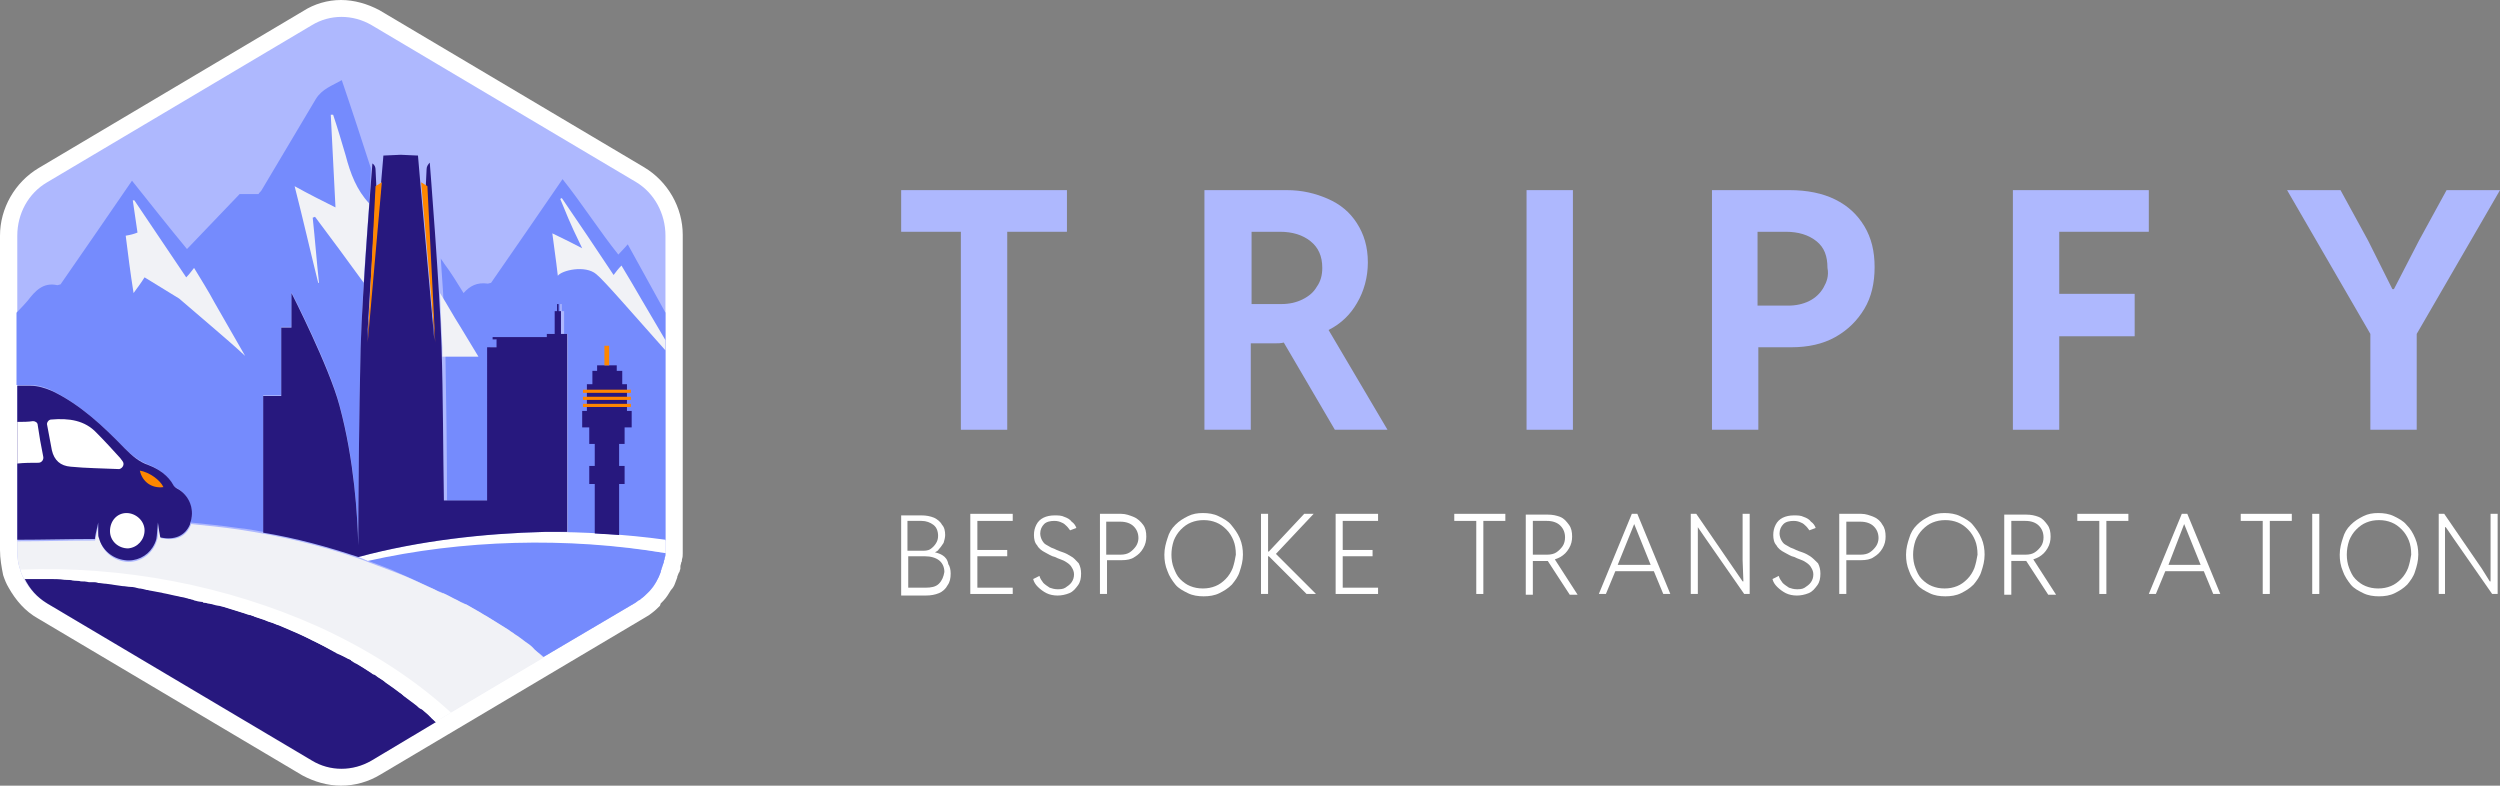<?xml version="1.0" encoding="UTF-8"?>
<svg xmlns="http://www.w3.org/2000/svg" xmlns:xlink="http://www.w3.org/1999/xlink" version="1.1" id="Capa_1" x="0px" y="0px" viewBox="0 0 318.2 100" style="enable-background:new 0 0 318.2 100;" xml:space="preserve">
<rect x="0" y="0" width="318.2" height="100" fill="#808080" stroke="none"/>
<style type="text/css">
	.st0{fill:#AEB8FE;}
	.st1{fill:#FFFFFF;}
	.st2{fill:none;stroke:#282828;stroke-width:0.141;stroke-miterlimit:10;}
	.st3{fill:#758BFD;}
	.st4{fill:#F1F2F6;}
	.st5{fill:#27187E;}
	.st6{fill:#FF8600;}
	.st7{fill:none;stroke:#282828;stroke-width:9.203261e-02;stroke-miterlimit:10;}
	.st8{opacity:0.8;fill:#758BFD;}
	.st9{opacity:0.8;}
	.st10{fill:#1B175D;}
	.st11{opacity:0.8;fill:#AEB8FE;}
	.st12{fill:none;stroke:#282828;stroke-width:7.581956e-02;stroke-miterlimit:10;}
</style>
<g>
	<g>
		<polygon class="st0" points="114.7,29.5 122.3,29.5 122.3,54.7 128.2,54.7 128.2,29.5 135.8,29.5 135.8,24.2 114.7,24.2   "></polygon>
	</g>
	<g>
		<path class="st0" d="M172.7,38.6c0.9-1.5,1.4-3.3,1.4-5.2c0-2-0.5-3.6-1.4-5c-0.9-1.4-2.1-2.4-3.7-3.1c-1.6-0.7-3.3-1.1-5.2-1.1    h-4.6h-1.8h-4.1v30.5h5.9V43.7h3.1c0.4,0,0.7,0,1.1-0.1l6.5,11.1h6.7L169.1,42C170.7,41.2,171.9,40,172.7,38.6z M159.3,38.8v-9.3    h3.6c1.6,0,2.9,0.4,3.9,1.2c1,0.8,1.5,1.9,1.5,3.4c0,0.9-0.2,1.7-0.7,2.4c-0.4,0.7-1,1.2-1.8,1.6c-0.8,0.4-1.7,0.6-2.7,0.6H159.3z    "></path>
	</g>
	<g>
		<rect x="194.3" y="24.2" class="st0" width="5.9" height="30.5"></rect>
	</g>
	<g>
		<path class="st0" d="M233.6,25.4c-1.6-0.8-3.6-1.2-5.8-1.2h-4h-1.2h-4.7v30.5h5.9V44.2h4.2c2.1,0,4-0.4,5.6-1.3    c1.6-0.9,2.8-2.1,3.7-3.6c0.9-1.5,1.3-3.3,1.3-5.3c0-2-0.4-3.7-1.3-5.2C236.4,27.3,235.2,26.2,233.6,25.4z M232.1,36.6    c-0.4,0.7-1,1.3-1.8,1.7c-0.8,0.4-1.7,0.6-2.7,0.6h-3.9v-9.4h3.6c1.6,0,2.9,0.4,3.9,1.2c1,0.8,1.4,1.9,1.4,3.4    C232.8,35.1,232.5,35.9,232.1,36.6z"></path>
	</g>
	<g>
		<polygon class="st0" points="256.2,54.7 262.1,54.7 262.1,42.8 271.7,42.8 271.7,37.4 262.1,37.4 262.1,29.5 273.5,29.5     273.5,24.2 256.2,24.2   "></polygon>
	</g>
	<g>
		<polygon class="st0" points="311.4,24.2 307.9,30.6 304.7,36.8 304.5,36.8 301.4,30.6 297.9,24.2 291.1,24.2 301.7,42.5     301.7,54.7 307.6,54.7 307.6,42.5 318.2,24.2   "></polygon>
	</g>
</g>
<g>
	<path class="st1" d="M120,70.7c-0.3-0.2-0.6-0.3-1-0.4c0.2-0.1,0.4-0.2,0.5-0.4c0.2-0.2,0.4-0.5,0.6-0.8c0.1-0.3,0.2-0.7,0.2-1   c0-0.5-0.1-1-0.4-1.3c-0.2-0.4-0.6-0.7-1-0.9c-0.5-0.2-1-0.3-1.6-0.3h-1.7h-0.3h-0.6v10.2h0.8h0.1h2.2c0.7,0,1.2-0.1,1.7-0.3   c0.5-0.2,0.9-0.6,1.1-1c0.3-0.4,0.4-0.9,0.4-1.5c0-0.5-0.1-0.9-0.3-1.2C120.6,71.2,120.3,70.9,120,70.7z M117.3,66.3   c0.6,0,1.1,0.2,1.5,0.5c0.4,0.3,0.6,0.8,0.6,1.4c0,0.4-0.1,0.7-0.3,1c-0.2,0.3-0.4,0.5-0.7,0.7c-0.3,0.2-0.7,0.2-1.1,0.2h-1.8v-3.8   H117.3z M119.5,74.3c-0.4,0.4-1,0.5-1.7,0.5h-2.2v-4h2.1c0.8,0,1.4,0.2,1.8,0.5c0.4,0.3,0.7,0.8,0.7,1.5   C120.1,73.4,119.9,73.9,119.5,74.3z"></path>
	<polygon class="st1" points="123.5,75.6 128.9,75.6 128.9,74.8 124.4,74.8 124.4,70.8 128.2,70.8 128.2,70 124.4,70 124.4,66.3    128.9,66.3 128.9,65.4 123.5,65.4  "></polygon>
	<path class="st1" d="M136.3,70.8c-0.3-0.2-0.7-0.4-1-0.5c-0.3-0.1-0.6-0.2-0.8-0.3c-0.2-0.1-0.4-0.2-0.7-0.3   c-0.2-0.1-0.5-0.3-0.7-0.4s-0.4-0.4-0.5-0.6c-0.1-0.2-0.2-0.5-0.2-0.8c0-0.5,0.2-0.9,0.5-1.2c0.3-0.3,0.8-0.4,1.3-0.4   c0.4,0,0.7,0.1,0.9,0.2c0.3,0.1,0.5,0.3,0.7,0.5c0.2,0.2,0.3,0.4,0.4,0.5l0.8-0.3c-0.1-0.3-0.3-0.6-0.6-0.8   c-0.2-0.3-0.6-0.5-0.9-0.6c-0.4-0.2-0.8-0.2-1.3-0.2c-0.5,0-1,0.1-1.4,0.3c-0.4,0.2-0.7,0.5-0.9,0.9s-0.3,0.8-0.3,1.3   c0,0.5,0.1,1,0.4,1.3c0.2,0.4,0.6,0.7,1,0.9c0.4,0.2,0.8,0.5,1.3,0.6c0.2,0.1,0.4,0.2,0.7,0.3s0.5,0.2,0.8,0.4   c0.3,0.2,0.5,0.4,0.6,0.6c0.2,0.3,0.3,0.6,0.3,0.9c0,0.4-0.1,0.7-0.3,1c-0.2,0.3-0.5,0.5-0.8,0.7c-0.3,0.2-0.7,0.2-1,0.2   c-0.4,0-0.7-0.1-1-0.2c-0.3-0.2-0.6-0.4-0.8-0.6c-0.2-0.3-0.4-0.5-0.5-0.9l-0.8,0.4c0.1,0.4,0.3,0.7,0.6,1c0.3,0.3,0.7,0.6,1.1,0.8   c0.4,0.2,0.9,0.3,1.4,0.3c0.5,0,1-0.1,1.5-0.3c0.5-0.2,0.8-0.6,1.1-1c0.3-0.4,0.4-0.9,0.4-1.5c0-0.5-0.1-0.9-0.3-1.3   C136.9,71.3,136.7,71,136.3,70.8z"></path>
	<path class="st1" d="M144.3,65.8c-0.5-0.2-1-0.4-1.6-0.4h-1.8h-0.3h-0.6v10.2h0.9v-4.3h1.9c0.6,0,1.2-0.1,1.6-0.4   c0.5-0.3,0.8-0.6,1.1-1.1c0.3-0.5,0.4-1,0.4-1.5c0-0.6-0.1-1.1-0.4-1.5C145.2,66.4,144.8,66,144.3,65.8z M144.6,69.5   c-0.2,0.3-0.5,0.6-0.8,0.8c-0.3,0.2-0.7,0.3-1.2,0.3h-1.8v-4.2h1.8c0.7,0,1.3,0.2,1.7,0.6c0.4,0.4,0.6,0.9,0.6,1.5   C144.9,68.8,144.8,69.2,144.6,69.5z"></path>
	<path class="st1" d="M156.7,66.8c-0.4-0.5-1-0.8-1.6-1.1c-0.6-0.3-1.3-0.4-2-0.4c-0.7,0-1.3,0.1-1.9,0.4c-0.6,0.3-1.1,0.6-1.6,1.1   s-0.8,1-1,1.7c-0.2,0.6-0.4,1.3-0.4,2.1c0,0.7,0.1,1.4,0.4,2.1c0.2,0.6,0.6,1.2,1,1.7c0.4,0.5,1,0.8,1.6,1.1c0.6,0.3,1.3,0.4,2,0.4   c0.7,0,1.4-0.1,2-0.4c0.6-0.3,1.1-0.6,1.6-1.1c0.4-0.5,0.8-1,1-1.7c0.2-0.6,0.4-1.3,0.4-2.1c0-0.7-0.1-1.4-0.4-2.1   C157.5,67.8,157.1,67.3,156.7,66.8z M156.9,72.3c-0.2,0.5-0.5,1-0.9,1.4c-0.4,0.4-0.8,0.7-1.3,0.9c-0.5,0.2-1,0.3-1.6,0.3   c-0.6,0-1.1-0.1-1.6-0.3c-0.5-0.2-0.9-0.5-1.3-0.9c-0.4-0.4-0.6-0.9-0.8-1.4c-0.2-0.5-0.3-1.1-0.3-1.7c0-0.6,0.1-1.2,0.3-1.8   c0.2-0.5,0.5-1,0.9-1.4c0.4-0.4,0.8-0.7,1.3-0.9s1-0.3,1.6-0.3c0.6,0,1.1,0.1,1.6,0.3c0.5,0.2,0.9,0.5,1.3,0.9   c0.4,0.4,0.7,0.9,0.9,1.4c0.2,0.5,0.3,1.1,0.3,1.8C157.2,71.2,157.1,71.7,156.9,72.3z"></path>
	<polygon class="st1" points="167.2,65.4 166,65.4 161.5,70.2 161.4,70.2 161.4,65.4 160.5,65.4 160.5,75.6 161.4,75.6 161.4,70.8    161.5,70.8 166.3,75.6 167.5,75.6 162.4,70.5  "></polygon>
	<polygon class="st1" points="170,75.6 175.4,75.6 175.4,74.8 170.9,74.8 170.9,70.8 174.7,70.8 174.7,70 170.9,70 170.9,66.3    175.4,66.3 175.4,65.4 170,65.4  "></polygon>
	<polygon class="st1" points="185.1,66.3 187.9,66.3 187.9,75.6 188.8,75.6 188.8,66.3 191.6,66.3 191.6,65.4 185.1,65.4  "></polygon>
	<path class="st1" d="M198.6,70.9c0.5-0.3,0.8-0.6,1.1-1.1c0.3-0.5,0.4-1,0.4-1.5c0-0.6-0.1-1.1-0.4-1.5c-0.3-0.4-0.6-0.8-1.1-1   c-0.5-0.2-1-0.3-1.6-0.3h-1.9h-0.3h-0.6v10.2h0.9v-4.3h1.8c0,0,0,0,0.1,0l2.8,4.3h1l-2.9-4.5C198.2,71.1,198.4,71,198.6,70.9z    M195.1,66.3h1.8c0.7,0,1.3,0.2,1.7,0.6c0.4,0.4,0.6,0.9,0.6,1.5c0,0.4-0.1,0.8-0.3,1.1c-0.2,0.3-0.5,0.6-0.8,0.8   c-0.3,0.2-0.7,0.3-1.2,0.3h-1.8V66.3z"></path>
	<path class="st1" d="M207.7,65.4l-4.2,10.2h0.9l1.2-2.9h4.9l1.2,2.9h0.9l-4.2-10.2H207.7z M208,66.7L208,66.7l2.1,5.2h-4.2   L208,66.7z"></path>
	<polygon class="st1" points="221.8,71.3 221.9,74 221.8,74 220.7,72.4 215.9,65.4 215.2,65.4 215.2,75.6 216.1,75.6 216.1,69.7    216.1,67.1 216.1,67.1 217.2,68.7 222,75.6 222.7,75.6 222.7,65.4 221.8,65.4  "></polygon>
	<path class="st1" d="M230.4,70.8c-0.3-0.2-0.7-0.4-1-0.5c-0.3-0.1-0.6-0.2-0.8-0.3c-0.2-0.1-0.4-0.2-0.7-0.3   c-0.2-0.1-0.5-0.3-0.7-0.4s-0.4-0.4-0.5-0.6s-0.2-0.5-0.2-0.8c0-0.5,0.2-0.9,0.5-1.2c0.3-0.3,0.8-0.4,1.3-0.4   c0.4,0,0.7,0.1,0.9,0.2c0.3,0.1,0.5,0.3,0.7,0.5c0.2,0.2,0.3,0.4,0.4,0.5l0.8-0.3c-0.1-0.3-0.3-0.6-0.6-0.8   c-0.2-0.3-0.6-0.5-0.9-0.6c-0.4-0.2-0.8-0.2-1.3-0.2c-0.5,0-1,0.1-1.4,0.3c-0.4,0.2-0.7,0.5-0.9,0.9s-0.3,0.8-0.3,1.3   c0,0.5,0.1,1,0.4,1.3c0.2,0.4,0.6,0.7,1,0.9c0.4,0.2,0.8,0.5,1.3,0.6c0.2,0.1,0.4,0.2,0.7,0.3c0.3,0.1,0.5,0.2,0.8,0.4   c0.3,0.2,0.5,0.4,0.6,0.6c0.2,0.3,0.3,0.6,0.3,0.9c0,0.4-0.1,0.7-0.3,1c-0.2,0.3-0.5,0.5-0.8,0.7c-0.3,0.2-0.7,0.2-1,0.2   c-0.4,0-0.7-0.1-1-0.2c-0.3-0.2-0.6-0.4-0.8-0.6c-0.2-0.3-0.4-0.5-0.5-0.9l-0.8,0.4c0.1,0.4,0.3,0.7,0.6,1c0.3,0.3,0.7,0.6,1.1,0.8   c0.4,0.2,0.9,0.3,1.4,0.3c0.5,0,1-0.1,1.5-0.3s0.8-0.6,1.1-1c0.3-0.4,0.4-0.9,0.4-1.5c0-0.5-0.1-0.9-0.3-1.3   C231,71.3,230.7,71,230.4,70.8z"></path>
	<path class="st1" d="M238.5,65.8c-0.5-0.2-1-0.4-1.6-0.4H235h-0.3h-0.6v10.2h0.9v-4.3h1.9c0.6,0,1.2-0.1,1.6-0.4   c0.5-0.3,0.8-0.6,1.1-1.1c0.3-0.5,0.4-1,0.4-1.5c0-0.6-0.1-1.1-0.4-1.5C239.4,66.4,239,66,238.5,65.8z M238.8,69.5   c-0.2,0.3-0.5,0.6-0.8,0.8c-0.3,0.2-0.7,0.3-1.2,0.3H235v-4.2h1.8c0.7,0,1.3,0.2,1.7,0.6c0.4,0.4,0.6,0.9,0.6,1.5   C239.1,68.8,239,69.2,238.8,69.5z"></path>
	<path class="st1" d="M251.1,66.8c-0.4-0.5-1-0.8-1.6-1.1c-0.6-0.3-1.3-0.4-2-0.4c-0.7,0-1.3,0.1-1.9,0.4c-0.6,0.3-1.1,0.6-1.6,1.1   s-0.8,1-1,1.7c-0.2,0.6-0.4,1.3-0.4,2.1c0,0.7,0.1,1.4,0.4,2.1c0.2,0.6,0.6,1.2,1,1.7c0.4,0.5,1,0.8,1.6,1.1c0.6,0.3,1.3,0.4,2,0.4   c0.7,0,1.4-0.1,2-0.4s1.1-0.6,1.6-1.1c0.4-0.5,0.8-1,1-1.7c0.2-0.6,0.4-1.3,0.4-2.1c0-0.7-0.1-1.4-0.4-2.1   C251.9,67.8,251.5,67.3,251.1,66.8z M251.3,72.3c-0.2,0.5-0.5,1-0.9,1.4c-0.4,0.4-0.8,0.7-1.3,0.9c-0.5,0.2-1,0.3-1.6,0.3   c-0.6,0-1.1-0.1-1.6-0.3c-0.5-0.2-0.9-0.5-1.3-0.9c-0.4-0.4-0.6-0.9-0.8-1.4c-0.2-0.5-0.3-1.1-0.3-1.7c0-0.6,0.1-1.2,0.3-1.8   c0.2-0.5,0.5-1,0.9-1.4c0.4-0.4,0.8-0.7,1.3-0.9c0.5-0.2,1-0.3,1.6-0.3c0.6,0,1.1,0.1,1.6,0.3s0.9,0.5,1.3,0.9   c0.4,0.4,0.7,0.9,0.9,1.4c0.2,0.5,0.3,1.1,0.3,1.8C251.6,71.2,251.5,71.7,251.3,72.3z"></path>
	<path class="st1" d="M259.5,70.9c0.5-0.3,0.8-0.6,1.1-1.1c0.3-0.5,0.4-1,0.4-1.5c0-0.6-0.1-1.1-0.4-1.5c-0.3-0.4-0.6-0.8-1.1-1   s-1-0.3-1.6-0.3H256h-0.3h-0.6v10.2h0.9v-4.3h1.8c0,0,0,0,0.1,0l2.8,4.3h1l-2.9-4.5C259.1,71.1,259.3,71,259.5,70.9z M256,66.3h1.8   c0.7,0,1.3,0.2,1.7,0.6c0.4,0.4,0.6,0.9,0.6,1.5c0,0.4-0.1,0.8-0.3,1.1c-0.2,0.3-0.5,0.6-0.8,0.8c-0.3,0.2-0.7,0.3-1.2,0.3H256   V66.3z"></path>
	<polygon class="st1" points="264.4,66.3 267.2,66.3 267.2,75.6 268.1,75.6 268.1,66.3 270.9,66.3 270.9,65.4 264.4,65.4  "></polygon>
	<path class="st1" d="M277.7,65.4l-4.2,10.2h0.9l1.2-2.9h4.9l1.2,2.9h0.9l-4.2-10.2H277.7z M278,66.7L278,66.7l2.1,5.2H276L278,66.7   z"></path>
	<polygon class="st1" points="285.2,66.3 288,66.3 288,75.6 288.9,75.6 288.9,66.3 291.7,66.3 291.7,65.4 285.2,65.4  "></polygon>
	<rect x="294.3" y="65.4" class="st1" width="0.9" height="10.2"></rect>
	<path class="st1" d="M306.3,66.8c-0.4-0.5-1-0.8-1.6-1.1c-0.6-0.3-1.3-0.4-2-0.4c-0.7,0-1.3,0.1-1.9,0.4c-0.6,0.3-1.1,0.6-1.6,1.1   s-0.8,1-1,1.7c-0.2,0.6-0.4,1.3-0.4,2.1c0,0.7,0.1,1.4,0.4,2.1c0.2,0.6,0.6,1.2,1,1.7c0.4,0.5,1,0.8,1.6,1.1c0.6,0.3,1.3,0.4,2,0.4   c0.7,0,1.4-0.1,2-0.4c0.6-0.3,1.1-0.6,1.6-1.1c0.4-0.5,0.8-1,1-1.7c0.2-0.6,0.4-1.3,0.4-2.1c0-0.7-0.1-1.4-0.4-2.1   C307.1,67.8,306.8,67.3,306.3,66.8z M306.5,72.3c-0.2,0.5-0.5,1-0.9,1.4c-0.4,0.4-0.8,0.7-1.3,0.9c-0.5,0.2-1,0.3-1.6,0.3   c-0.6,0-1.1-0.1-1.6-0.3c-0.5-0.2-0.9-0.5-1.3-0.9c-0.4-0.4-0.6-0.9-0.8-1.4c-0.2-0.5-0.3-1.1-0.3-1.7c0-0.6,0.1-1.2,0.3-1.8   c0.2-0.5,0.5-1,0.9-1.4c0.4-0.4,0.8-0.7,1.3-0.9c0.5-0.2,1-0.3,1.6-0.3c0.6,0,1.1,0.1,1.6,0.3s0.9,0.5,1.3,0.9   c0.4,0.4,0.7,0.9,0.9,1.4c0.2,0.5,0.3,1.1,0.3,1.8C306.8,71.2,306.7,71.7,306.5,72.3z"></path>
	<polygon class="st1" points="317,65.4 317,71.3 317,74 316.9,74 315.9,72.4 311.1,65.4 310.4,65.4 310.4,75.6 311.2,75.6    311.2,69.7 311.2,67.1 311.3,67.1 312.4,68.7 317.2,75.6 317.9,75.6 317.9,65.4  "></polygon>
</g>
<g>
	<path class="st2" d="M46.4,71.2c0.2,0.1,0.3,0.1,0.5,0.2c0,0,0,0,0,0C46.7,71.3,46.5,71.3,46.4,71.2z"></path>
	<g>
		<g>
			<path class="st1" d="M43.4,100c-1.7,0-3.4-0.5-4.9-1.3l-33.7-20c-1.6-0.9-2.8-2.3-3.7-3.9c-0.3-0.5-0.5-1-0.7-1.6     C0.2,72.2,0,71.1,0,70V30c0-3.5,1.9-6.8,4.9-8.6l33.7-20C40,0.5,41.7,0,43.4,0s3.4,0.5,4.9,1.3l33.7,20c3,1.8,4.9,5.1,4.9,8.6v40     c0,0.2,0,0.3,0,0.5c0,0.3,0,0.5-0.1,0.8c0,0.1,0,0.3-0.1,0.4c0,0.2-0.1,0.3-0.1,0.5c0,0,0,0.1,0,0.1v0.2l-0.1,0.3     c0,0.1,0,0.1-0.1,0.2c-0.1,0.2-0.1,0.3-0.2,0.5l0,0.1c-0.1,0.3-0.2,0.5-0.3,0.8c-0.1,0.3-0.3,0.6-0.5,0.8c-0.3,0.5-0.6,1-1,1.4     c-0.1,0.1-0.2,0.2-0.3,0.3L84,77.1c-0.3,0.3-0.6,0.6-1,0.9c-0.1,0.1-0.3,0.2-0.4,0.3c-0.2,0.1-0.3,0.2-0.5,0.3l-33.7,20     C46.9,99.5,45.2,100,43.4,100z"></path>
			<g>
				<path class="st0" d="M84.7,30v40c0,0.1,0,0.3,0,0.4c0,0.2,0,0.4-0.1,0.6c0,0.1,0,0.2-0.1,0.4c0,0.1,0,0.2-0.1,0.4      c0,0.1-0.1,0.2-0.1,0.3c0,0,0,0,0,0c0,0,0,0,0,0c0,0.1-0.1,0.2-0.1,0.3c0,0.1-0.1,0.2-0.1,0.4c-0.1,0.2-0.2,0.4-0.3,0.7      c-0.1,0.2-0.2,0.4-0.3,0.6c-0.2,0.4-0.5,0.8-0.8,1.1c-0.1,0.1-0.2,0.2-0.3,0.3c-0.2,0.2-0.5,0.5-0.8,0.7      c-0.1,0.1-0.2,0.2-0.3,0.2c-0.1,0.1-0.3,0.2-0.4,0.3l-11.7,6.9l-11.8,7l-2,1.2l0,0l-8.2,4.9c-2.3,1.4-5.2,1.4-7.6,0L6,76.8      c-1.2-0.7-2.2-1.8-2.9-3c-0.2-0.4-0.4-0.8-0.5-1.2c-0.3-0.8-0.4-1.6-0.4-2.5V30c0-2.8,1.4-5.4,3.8-6.8l33.7-20      c2.3-1.4,5.2-1.4,7.6,0l33.7,20C83.3,24.6,84.7,27.2,84.7,30z"></path>
			</g>
		</g>
		<g>
			<g>
				<path class="st3" d="M47,25.9c-0.2,2.9-0.5,6.6-0.7,10.1c-0.2,3.1-0.3,6-0.4,8.2c-0.2,8.1-0.3,20-0.3,25.1      c-0.1-3.7-0.5-10.9-2.4-17.8c-1.3-5-6.1-14.3-6.1-14.3v4.4h-1.3v8.7h-2.3v17.4c-1-0.2-2.1-0.4-3.2-0.5c-2-0.3-4.1-0.5-6.1-0.7      c0.6-1.5-0.1-3.3-1.4-4.2c-0.3-0.2-0.6-0.3-0.8-0.6c-0.8-1.3-1.9-2.1-3.2-2.6c-1.2-0.5-2.1-1.2-3-2.1c-2.7-2.8-5.6-5.5-9.2-7.3      c-0.8-0.4-1.8-0.7-2.8-0.7c-0.6,0-1.2,0-1.7,0v-9.2c0.8-0.8,1.3-1.4,1.4-1.5c1-1.3,2-2.4,3.8-2c0.1,0,0.3-0.1,0.4-0.1      c3-4.3,6-8.7,9.1-13.2c2.4,3,4.6,5.8,7,8.7c2.3-2.4,4.5-4.7,6.7-7h2.4c0.1-0.2,0.3-0.3,0.4-0.5c2.3-3.9,4.6-7.7,6.9-11.6      c0.8-1.3,2.1-1.7,3.3-2.4c1.3,3.8,2.5,7.5,3.7,11.2C47.2,22.5,47.1,24,47,25.9z"></path>
			</g>
			<g>
				<path class="st3" d="M84.7,39.8v29c-2-0.3-4-0.5-5.9-0.6c-1-0.1-2-0.1-3-0.2c-1.2-0.1-2.4-0.1-3.5-0.1V42.5h-0.5v-2.9h-0.3v-0.9      h-0.2v0.9h-0.3v2.9h-1v0.4h-6.9v0.3h0.5v1h-1.2v19.5h-5.5c0-5.4-0.1-12.6-0.2-18.3c0-0.4,0-0.8,0-1.2c-0.1-1.8-0.2-4.3-0.3-6.9      c-0.1-1.4-0.2-3-0.3-4.4c0.1,0.2,0.3,0.4,0.4,0.6c0.9,1.2,1.7,2.5,2.5,3.8c0.8-0.9,1.7-1.4,3.1-1.2c0.1,0,0.3-0.1,0.4-0.1      c3-4.3,6-8.7,9.1-13.2c2.4,3,4.7,6.6,7.1,9.6c0.4-0.4,1.2-1.3,1.2-1.3L84.7,39.8z"></path>
			</g>
			<g>
				<path class="st4" d="M31.5,45.6L31.5,45.6c-0.1-0.1-0.2-0.2-0.3-0.3c-1.3-2.3-2.6-4.5-3.9-6.8c-0.8-1.5-1.7-2.9-2.6-4.4      c-0.4,0.5-0.6,0.8-1,1.2c-2.2-3.3-4.4-6.5-6.6-9.8c-0.1,0-0.1,0-0.2,0c0.2,1.3,0.4,2.7,0.6,4.1C17,29.8,16.6,29.9,16,30      c0.3,2.4,0.6,4.8,1,7.3c0.5-0.7,0.9-1.2,1.4-2c3.1,1.9,4.4,2.7,4.4,2.7s2.8,2.4,4.2,3.6c1.4,1.2,2.8,2.4,4.2,3.7      C31.3,45.4,31.4,45.5,31.5,45.6L31.5,45.6z"></path>
			</g>
			<g>
				<path class="st4" d="M44,19.8c0.6,2.3,1.4,4.4,3,6.1c-0.2,2.9-0.5,6.6-0.7,10.1c-2.1-2.9-4.1-5.6-6.2-8.4      c-0.1,0-0.2,0.1-0.3,0.1c0.3,2.8,0.5,5.5,0.8,8.3c0,0-0.1,0-0.1,0c-1-4-1.9-8-3-12.3c1.8,1,3.4,1.8,5.2,2.7      c-0.2-4.1-0.4-8-0.6-11.8c0.1,0,0.2,0,0.3,0C43,16.4,43.5,18.1,44,19.8z"></path>
			</g>
			<g>
				<path class="st4" d="M60.9,45.4h-4.6c0-0.4,0-0.8,0-1.2c-0.1-1.8-0.2-4.3-0.3-6.9c0.9,1.4,1.7,2.9,2.6,4.3      C59.4,42.9,60.1,44.1,60.9,45.4z"></path>
			</g>
			<g>
				<path class="st4" d="M84.7,43.3v1.3c-4.2-4.7-7.8-8.9-8.8-9.7c-1.4-1.2-4.4-0.5-4.9,0.2c-0.3-2.6-0.4-3-0.7-5.4      c1.2,0.6,1.5,0.7,3.8,1.9c-1.9-3.9-1.9-4.2-2.8-6.3c0.1,0,0.1,0,0.2-0.1c2.2,3.2,4.4,6.5,6.6,9.8c0.3-0.4,0.6-0.8,1-1.2      c0.9,1.5,1.8,3,2.6,4.4C82.3,39.2,84,42.1,84.7,43.3z"></path>
			</g>
		</g>
		<g>
			<g>
				<path class="st3" d="M84.7,70.4c0,0.2,0,0.4-0.1,0.6c0,0.1,0,0.2-0.1,0.4c0,0.1,0,0.2-0.1,0.4c0,0.1-0.1,0.2-0.1,0.3      c0,0,0,0,0,0c0,0,0,0,0,0c0,0.1-0.1,0.2-0.1,0.3c0,0.1-0.1,0.2-0.1,0.4c-0.3,0.9-0.8,1.7-1.4,2.4c-0.1,0.1-0.2,0.2-0.3,0.3      c-0.2,0.2-0.5,0.5-0.8,0.7c-0.1,0.1-0.2,0.2-0.3,0.2c-0.1,0.1-0.3,0.2-0.4,0.3l-11.7,6.9c-0.6-0.5-1.2-0.9-1.8-1.4      c-0.3-0.2-0.6-0.4-0.9-0.7c-0.5-0.3-1-0.7-1.4-1c-0.2-0.2-0.5-0.3-0.7-0.5c-0.9-0.6-1.9-1.2-2.9-1.8c-0.4-0.2-0.8-0.5-1.2-0.7      c-0.5-0.3-0.9-0.5-1.4-0.8c0,0,0,0-0.1,0c-0.5-0.2-0.9-0.5-1.4-0.7c-0.5-0.3-1-0.5-1.4-0.7c0,0,0,0-0.1,0      c-0.5-0.2-1-0.5-1.5-0.7c-1.1-0.5-2.3-1.1-3.5-1.6h0c-0.4-0.2-0.7-0.3-1.1-0.5c-1-0.4-2.1-0.8-3.2-1.2c0,0,0,0,0,0      C58.9,68.6,72.1,68.2,84.7,70.4z"></path>
			</g>
			<g>
				<path class="st4" d="M69.2,83.7l-11.8,7l-2,1.2l0,0l-8.2,4.9c-2.3,1.4-5.2,1.4-7.6,0L6,76.8c-1.2-0.7-2.2-1.8-2.9-3      c-0.2-0.4-0.4-0.8-0.5-1.2c-0.3-0.8-0.4-1.6-0.4-2.5v-1.2c3.3,0,6.6-0.1,9.9-0.1c0.2-0.8,0.3-1.5,0.5-2.1c0,0.4-0.1,0.9,0,1.3      c0.1,1.9,1.6,3.3,3.4,3.5c1.8,0.2,3.5-1,4-2.8c0.2-0.6,0.1-1.2,0.2-2.1c0.1,0.8,0.2,1.4,0.3,1.9c1.9,0.4,3.2-0.2,3.8-1.7      c0,0,0-0.1,0-0.1c2,0.2,4,0.4,6.1,0.7c5.3,0.8,10.4,2,15.3,3.7c0.3,0.1,0.5,0.2,0.8,0.3c0.2,0.1,0.3,0.1,0.5,0.2      c1.1,0.4,2.1,0.8,3.2,1.2c1.6,0.6,3.1,1.3,4.6,2c0.5,0.2,1,0.5,1.5,0.7c0,0,0,0,0.1,0c0.5,0.2,1,0.5,1.4,0.7      c0.5,0.2,0.9,0.5,1.4,0.7c0,0,0,0,0.1,0c0.5,0.3,0.9,0.5,1.4,0.8c0.4,0.2,0.8,0.5,1.2,0.7c1,0.6,1.9,1.2,2.9,1.8      c0.2,0.2,0.5,0.3,0.7,0.5c0.5,0.3,1,0.7,1.4,1c0.3,0.2,0.6,0.4,0.9,0.7C68.1,82.8,68.7,83.2,69.2,83.7z"></path>
			</g>
			<g>
				<path class="st1" d="M69.3,67.7c-7.7,0.2-15.9,1.1-23.7,3.2c0.3,0.1,0.5,0.2,0.8,0.3c0.1,0.1,0.3,0.1,0.4,0.2c0,0,0,0,0,0      c12-2.7,25.3-3.1,37.9-1c0-0.1,0-0.3,0-0.4v-1.3C79.6,68,74.4,67.7,69.3,67.7z"></path>
			</g>
			<g>
				<path class="st5" d="M55.5,91.9c-0.2-0.2-0.4-0.3-0.5-0.5c-0.2-0.1-0.4-0.3-0.5-0.5c-0.2-0.2-0.5-0.4-0.7-0.6      c-0.2-0.2-0.4-0.4-0.7-0.5c-0.5-0.4-1-0.8-1.6-1.2c-0.2-0.1-0.4-0.3-0.5-0.4c-0.3-0.2-0.5-0.4-0.8-0.6c-0.3-0.2-0.7-0.5-1-0.7      c-0.3-0.2-0.7-0.5-1-0.7c-0.1-0.1-0.3-0.2-0.4-0.3c-0.1-0.1-0.3-0.2-0.4-0.2c-0.6-0.4-1.3-0.8-1.9-1.2c-0.2-0.1-0.4-0.3-0.7-0.4      c0,0-0.1,0-0.1-0.1c-0.1-0.1-0.3-0.1-0.4-0.2c-0.1,0-0.1-0.1-0.2-0.1c-0.2-0.1-0.4-0.2-0.6-0.3c-0.3-0.2-0.7-0.4-1-0.5      c-0.9-0.5-1.8-0.9-2.7-1.4c-0.9-0.4-1.8-0.9-2.8-1.3c-0.5-0.2-0.9-0.4-1.4-0.6c-0.4-0.1-0.7-0.3-1.1-0.4      c-0.4-0.1-0.7-0.3-1.1-0.4c-0.3-0.1-0.6-0.2-0.9-0.3c-0.2-0.1-0.4-0.1-0.5-0.2c-0.2-0.1-0.5-0.2-0.7-0.2c-1-0.3-1.9-0.6-2.9-0.9      c-0.1,0-0.2-0.1-0.4-0.1c-0.3-0.1-0.6-0.2-0.9-0.2c-0.2,0-0.3-0.1-0.5-0.1c-0.2,0-0.3-0.1-0.5-0.1c0,0-0.1,0-0.1,0      c-0.1,0-0.2,0-0.2-0.1c-0.3-0.1-0.6-0.2-1-0.2c-0.1,0-0.2,0-0.3-0.1c-0.1,0-0.3-0.1-0.4-0.1S23.8,76,23.6,76      c-0.3-0.1-0.6-0.1-0.9-0.2c-0.6-0.1-1.3-0.3-1.9-0.4c-0.3-0.1-0.7-0.1-1-0.2c-0.3-0.1-0.6-0.1-1-0.2c0,0,0,0,0,0      c0,0-0.1,0-0.1,0c-0.3-0.1-0.6-0.1-1-0.2c-0.3-0.1-0.7-0.1-1.1-0.2c-0.3,0-0.7-0.1-1-0.1c-0.7-0.1-1.4-0.2-2.1-0.3      c-0.3,0-0.7-0.1-1-0.1c-0.2,0-0.4,0-0.6-0.1c-0.2,0-0.4,0-0.6,0c-0.3,0-0.7-0.1-1-0.1c-0.3,0-0.7,0-1-0.1c-0.3,0-0.7,0-1-0.1      c0,0-0.1,0-0.1,0c-0.7,0-1.4-0.1-2-0.1c-0.3,0-0.6,0-1,0H5c-0.6,0-1.3,0-1.9,0C3.8,75,4.7,76,6,76.8l33.7,20      c2.3,1.4,5.2,1.4,7.6,0L55.5,91.9L55.5,91.9z"></path>
			</g>
			<g>
				<path class="st1" d="M40.6,79.8c-11.8-5.3-25-7.8-38-7.3c0.1,0.4,0.3,0.8,0.5,1.2c0.6,0,1.3,0,1.9,0h0.2c0.3,0,0.6,0,1,0      c0.7,0,1.4,0,2,0.1c0,0,0.1,0,0.1,0c0.3,0,0.7,0,1,0.1c0.3,0,0.7,0,1,0.1c0.3,0,0.7,0,1,0.1c0.2,0,0.4,0,0.6,0      c0.2,0,0.4,0,0.6,0.1c0.3,0,0.7,0.1,1,0.1c0.7,0.1,1.4,0.2,2.1,0.3c0.3,0,0.7,0.1,1,0.1c0.4,0,0.7,0.1,1.1,0.2      c0.3,0,0.6,0.1,1,0.2c0,0,0.1,0,0.1,0c0,0,0,0,0,0c0.3,0.1,0.6,0.1,1,0.2c0.4,0.1,0.7,0.1,1,0.2c0.6,0.1,1.3,0.3,1.9,0.4      c0.3,0.1,0.6,0.1,0.9,0.2c0.1,0,0.3,0.1,0.4,0.1c0.1,0,0.3,0.1,0.4,0.1c0.1,0,0.2,0,0.3,0.1c0.3,0.1,0.6,0.2,1,0.2      c0.1,0,0.2,0,0.2,0.1c0,0,0.1,0,0.1,0c0.2,0,0.3,0.1,0.5,0.1c0.2,0,0.3,0.1,0.5,0.1c0.3,0.1,0.6,0.2,0.9,0.2      c0.1,0,0.2,0.1,0.4,0.1c1,0.3,1.9,0.6,2.9,0.9c0.2,0.1,0.5,0.2,0.7,0.2c0.2,0.1,0.4,0.1,0.5,0.2c0.3,0.1,0.6,0.2,0.9,0.3      c0.4,0.1,0.7,0.3,1.1,0.4c0.4,0.1,0.7,0.3,1.1,0.4c0.5,0.2,0.9,0.4,1.4,0.6c0.9,0.4,1.9,0.8,2.8,1.3c0.9,0.4,1.8,0.9,2.7,1.4      c0.3,0.2,0.7,0.4,1,0.5c0.2,0.1,0.4,0.2,0.6,0.3c0.1,0,0.1,0.1,0.2,0.1c0.1,0.1,0.3,0.1,0.4,0.2c0,0,0.1,0,0.1,0.1      c0.2,0.1,0.4,0.3,0.7,0.4c0.7,0.4,1.3,0.8,1.9,1.2c0.1,0.1,0.3,0.2,0.4,0.2c0.1,0.1,0.3,0.2,0.4,0.3c0.3,0.2,0.7,0.4,1,0.7      c0.3,0.2,0.7,0.5,1,0.7c0.3,0.2,0.5,0.4,0.8,0.6c0.2,0.1,0.4,0.3,0.5,0.4c0.5,0.4,1.1,0.8,1.6,1.2c0.2,0.2,0.4,0.4,0.7,0.5      c0.2,0.2,0.5,0.4,0.7,0.6c0.2,0.2,0.4,0.3,0.5,0.5c0.2,0.2,0.4,0.3,0.5,0.5l0,0l2-1.2C52.5,86.2,46.7,82.6,40.6,79.8z"></path>
			</g>
		</g>
		<g>
			<g>
				<path class="st5" d="M24.2,66.6c0,0,0,0.1,0,0.1c-0.6,1.5-2,2.1-3.8,1.7c-0.1-0.5-0.2-1.1-0.3-1.9c-0.1,0.9-0.1,1.5-0.2,2.1      c-0.1,0.4-0.3,0.8-0.5,1.1c-0.7,1.1-2.1,1.8-3.5,1.6c-1.6-0.2-2.9-1.3-3.3-2.8v0c-0.1-0.2-0.1-0.4-0.1-0.7c0-0.4,0-0.9,0-1.3      c-0.1,0.6-0.3,1.2-0.4,1.9c0,0.1,0,0.1,0,0.2c-3.3,0-6.6,0.1-9.9,0.1V49.1c0.6,0,1.2,0,1.7,0c0.9,0,1.9,0.3,2.8,0.7      c3.5,1.7,6.4,4.4,9.2,7.3c0.9,0.9,1.8,1.7,3,2.1c1.3,0.5,2.5,1.3,3.2,2.6c0.2,0.3,0.5,0.4,0.8,0.6C24.2,63.3,24.8,65,24.2,66.6z      "></path>
			</g>
			<g>
				<path class="st1" d="M4.9,58.9c-0.9,0-1.8,0-2.7,0.1v-5.3c0.7,0,1.4,0,2-0.1c0.3,0,0.6,0.2,0.6,0.5c0.2,1.4,0.4,2.5,0.7,4      C5.6,58.5,5.3,58.9,4.9,58.9z"></path>
			</g>
			<g>
				<path class="st1" d="M6.5,53.4c-0.3,0-0.6,0.4-0.5,0.7c0.2,1.1,0.4,2.2,0.6,3.2c0.3,1.3,1.1,2,2.4,2.1c2,0.2,4,0.2,6,0.3      c0.1,0,0.2,0,0.2,0c0.4-0.1,0.7-0.6,0.4-1c-0.1-0.1-0.2-0.3-0.3-0.4c-1-1.1-2-2.2-3-3.2C10.8,53.5,8.8,53.2,6.5,53.4z"></path>
			</g>
			<g>
				<path class="st1" d="M14,67.6c0,1.3,1.1,2.2,2.3,2.2c1.2-0.1,2.1-1.1,2.1-2.3c0-1.2-1.1-2.2-2.3-2.2C14.9,65.3,14,66.3,14,67.6z      "></path>
			</g>
			<g>
				<path class="st6" d="M20.8,62c-0.4-0.9-1.8-1.9-3-2.1C18.1,61.3,19.3,62.2,20.8,62z"></path>
			</g>
		</g>
		<g>
			<g>
				<g>
					<polygon class="st5" points="75.7,67.9 75.7,61.6 75,61.6 75,59.3 75.7,59.3 75.7,56.5 75,56.5 75,54.4 74.1,54.4 74.1,52.3        74.7,52.3 74.7,51.8 74.7,51.4 74.7,50.9 74.7,50.5 74.7,50 74.7,49.6 74.7,48.9 75.4,48.9 75.4,47.2 76,47.2 76,46.5 77,46.5        77.6,46.5 78.5,46.5 78.5,47.2 79.2,47.2 79.2,48.9 79.8,48.9 79.8,49.6 79.8,50 79.8,50.5 79.8,50.9 79.8,51.4 79.8,51.8        79.8,52.3 80.4,52.3 80.4,54.4 79.5,54.4 79.5,56.5 78.8,56.5 78.8,59.3 79.5,59.3 79.5,61.6 78.8,61.6 78.8,68.1      "></polygon>
				</g>
				<g>
					<rect x="74.2" y="49.6" class="st6" width="6.1" height="0.4"></rect>
				</g>
				<g>
					<rect x="74.2" y="50.5" class="st6" width="6.1" height="0.4"></rect>
				</g>
				<g>
					<rect x="74.2" y="51.4" class="st6" width="6.1" height="0.4"></rect>
				</g>
				<g>
					
						<rect x="76" y="45" transform="matrix(-1.836970e-16 1 -1 -1.836970e-16 122.531 -31.993)" class="st6" width="2.5" height="0.6"></rect>
				</g>
			</g>
			<g>
				<g>
					<path class="st5" d="M72.2,42.5v25.2c-1,0-1.9,0-2.9,0c-7.7,0.2-15.9,1.1-23.7,3.2c-3.9-1.3-7.9-2.4-12.1-3.1V50.4h2.3v-8.7       h1.3v-4.4c0,0,4.8,9.4,6.1,14.3c1.9,7,2.3,14.1,2.4,17.8c0-5.1,0.1-17,0.3-25.1c0.2-7.2,1.5-23.5,1.5-23.5       c0.3,0.2,0.4,0.5,0.4,0.8l0.1,2.1v0l-0.6,10.3l-0.2,2.9l-0.4,6.7l0-0.1l0,0l1.8-20.2l0.3-3.5l2.2-0.1l2.2,0.1l0.3,3.5l1.8,20.2       l0,0l0,0.1l-1.1-20l0.1-2.1c0-0.3,0.2-0.6,0.4-0.8c0,0,1.3,16.3,1.5,23.5c0.2,5.9,0.2,13.7,0.3,19.5h5.5V44.2h1.2v-1h-0.5v-0.3       h6.9v-0.4h1v-2.9h0.3v-0.9h0.2v0.9h0.3v2.9H72.2z"></path>
				</g>
				<g>
					<polygon class="st6" points="47.8,23.7 46.8,43.6 48.6,23.2      "></polygon>
				</g>
				<g>
					<polygon class="st6" points="54.4,23.7 55.4,43.6 53.6,23.2      "></polygon>
				</g>
			</g>
		</g>
	</g>
</g>
</svg>
